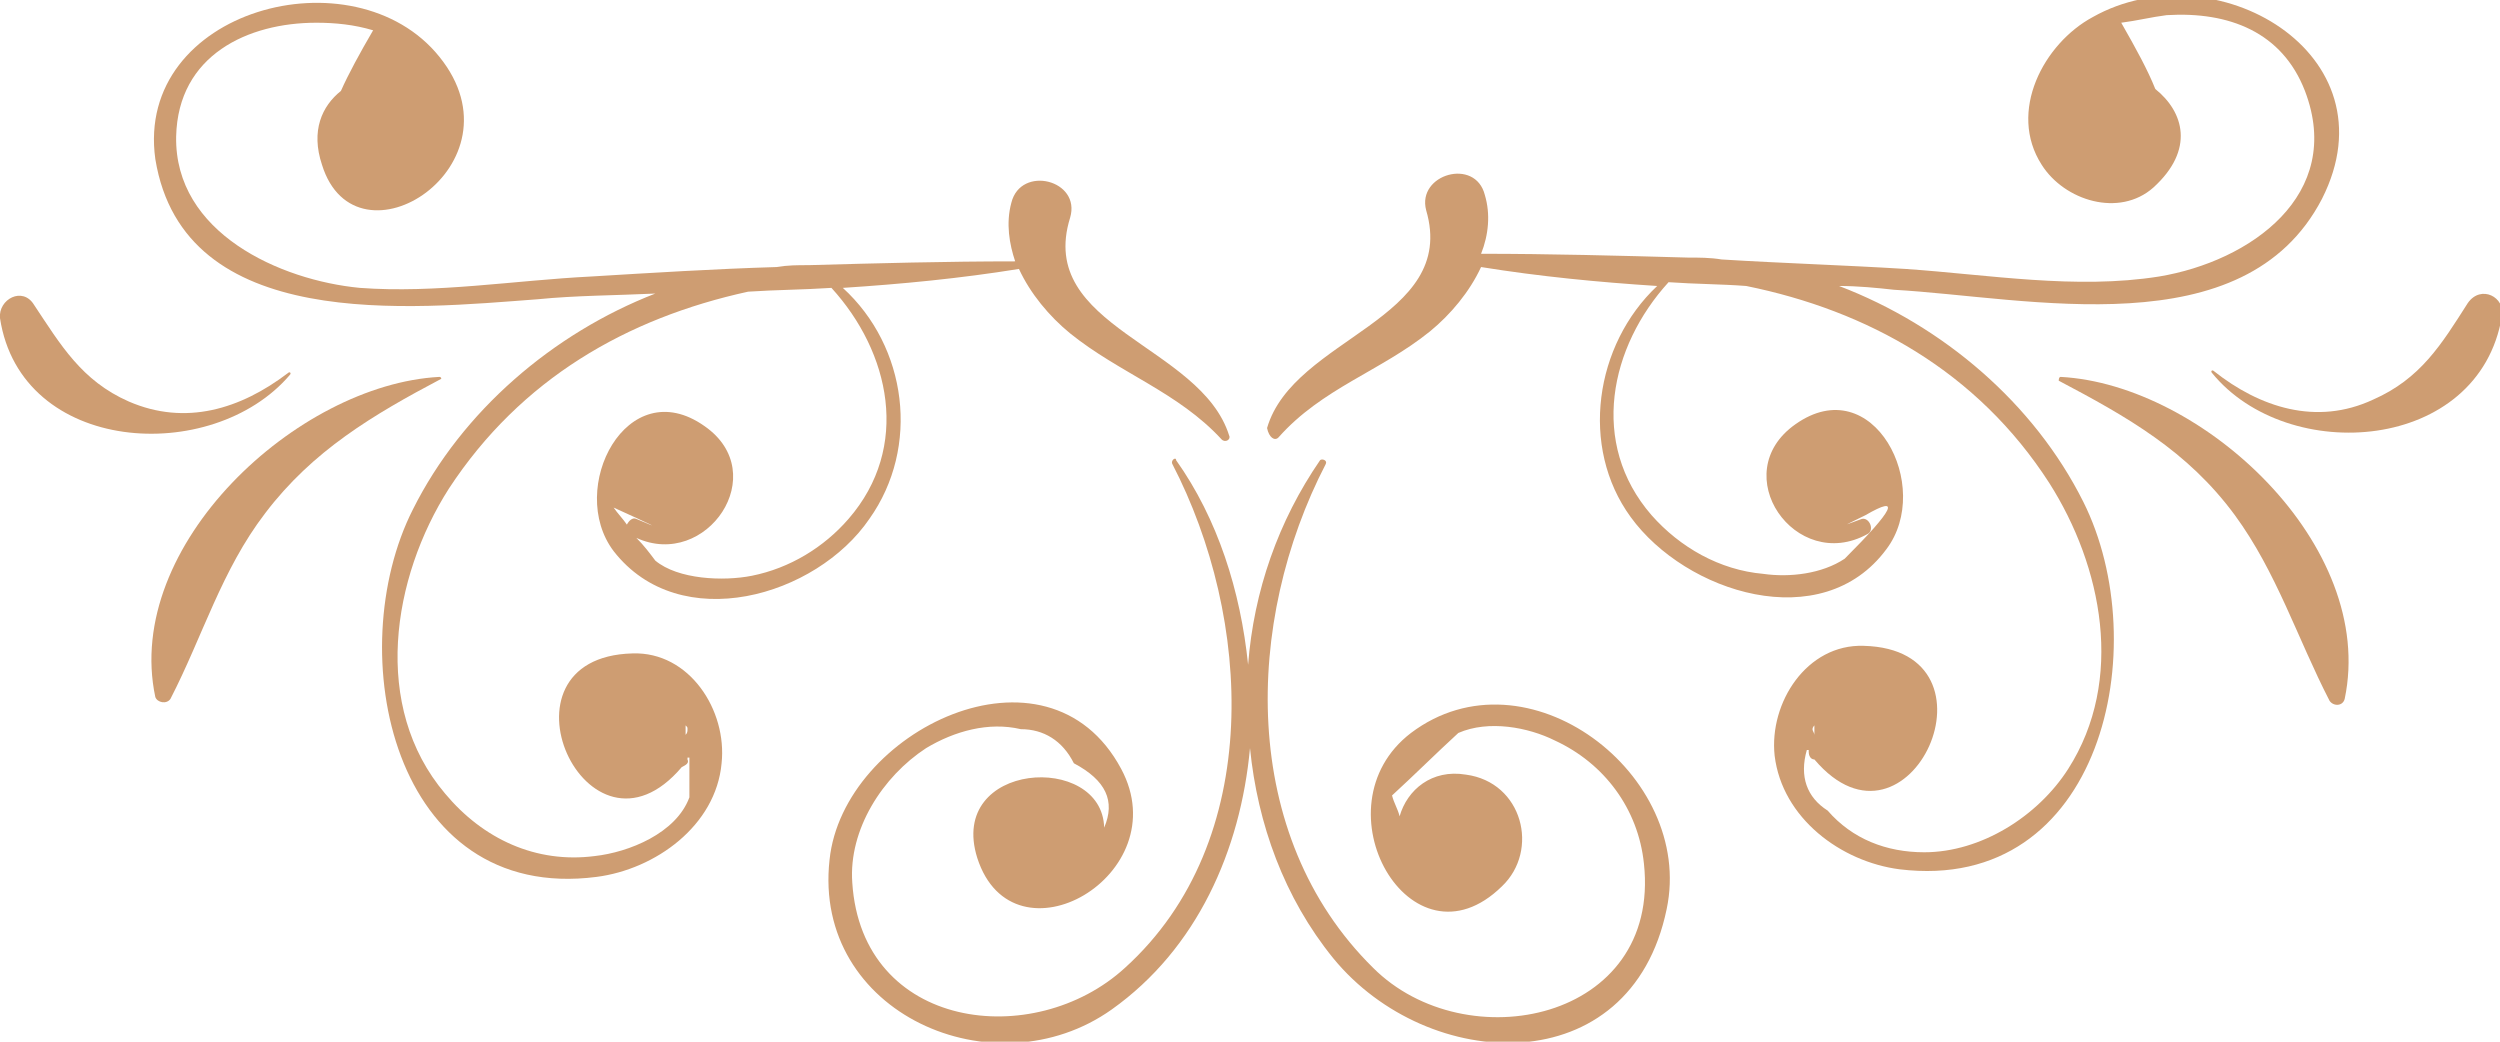 <?xml version="1.0" encoding="utf-8"?>
<!-- Generator: Adobe Illustrator 27.7.0, SVG Export Plug-In . SVG Version: 6.00 Build 0)  -->
<svg version="1.1" id="Layer_1" xmlns="http://www.w3.org/2000/svg" xmlns:xlink="http://www.w3.org/1999/xlink" x="0px" y="0px"
	 viewBox="0 0 132 55" style="enable-background:new 0 0 132 55;" xml:space="preserve">
<style type="text/css">
	.st0{fill:#CE9D72;}
</style>
<g>
	<path class="st0" d="M61.9,24.5c4.2,8.1,4.9,19.9-2.5,26.6c-4.8,4.4-13.9,3.3-14.4-4.5c-0.2-2.8,1.6-5.6,3.9-7.1
		c1.5-0.9,3.3-1.4,5-1c1.2,0,2.2,0.6,2.8,1.8c1.7,0.9,2.2,2,1.6,3.4c-0.1-4-8.3-3.5-6.7,1.6c1.9,5.9,10.6,0.9,7.6-4.7
		c-3.9-7.3-14.7-2-15.4,4.8c-0.9,8.1,8.7,12.3,14.9,7.9c4.5-3.2,6.8-8.4,7.3-13.8c0.4,4,1.8,7.9,4.4,11.1c5,6.1,15.7,6.6,17.6-2.6
		c1.5-7.1-7.4-13.9-13.5-9.3c-5.1,3.9,0,12.8,4.8,8.1c2-1.9,1.1-5.5-1.9-5.9c-1.8-0.3-3.1,0.8-3.5,2.2c-0.1-0.4-0.3-0.7-0.4-1.1
		c1.2-1.1,2.3-2.2,3.5-3.3c1.6-0.7,3.7-0.3,5.1,0.4c2.6,1.2,4.4,3.6,4.7,6.5c0.9,8.3-9.4,10.4-14.3,5.5c-7.1-7-6.8-18.3-2.5-26.6
		c0.1-0.2-0.2-0.3-0.3-0.2c-2.2,3.2-3.5,6.9-3.8,10.8c-0.4-3.9-1.6-7.7-3.8-10.8C62.1,24.1,61.8,24.3,61.9,24.5z"/>
	<path class="st0" d="M108.8,19.9c-0.1,0-0.1,0.2-0.1,0.2c3.6,1.9,6.8,3.7,9.3,7.1c2.2,3,3.3,6.5,5,9.8c0.2,0.3,0.7,0.3,0.8-0.1
		C125.5,28.8,116.3,20.3,108.8,19.9z"/>
	<path class="st0" d="M116.9,19.6c-0.1-0.1-0.2,0-0.1,0.1c4,4.9,14.1,4.2,15.3-3c0.2-1-1.1-1.7-1.8-0.7c-1.4,2.2-2.5,4-5,5.1
		C122.3,22.5,119.3,21.5,116.9,19.6z"/>
	<path class="st0" d="M67.5,23.1c2.3-2.6,5.4-3.5,8-5.6c1.1-0.9,2.1-2.1,2.7-3.4c3.1,0.5,6.2,0.8,9.3,1c-3.3,3.1-4.1,8.5-1.4,12.2
		c2.9,4,10.1,6.3,13.5,1.7c2.5-3.3-0.7-9.5-4.8-6.6c-3.7,2.6,0,7.9,3.8,5.8c0.4-0.2,0.1-0.9-0.3-0.8c-1.1,0.4-1,0.4,0.2-0.2
		c1.9-1.1,1.5-0.3-1.1,2.3c-1.2,0.8-2.9,1-4.3,0.8c-2.3-0.2-4.4-1.4-5.9-3.1c-3.3-3.8-2.2-8.9,0.9-12.3c1.4,0.1,2.8,0.1,4.1,0.2
		c6.4,1.3,12.2,4.5,16,10.4c2.8,4.4,4,10.4,1,15.1c-1.6,2.5-4.6,4.4-7.6,4.4c-2,0-3.8-0.7-5.1-2.2c-1.1-0.7-1.5-1.8-1.1-3.2
		c0,0,0.1,0,0.1,0c0,0,0,0.1,0,0.1c0,0.2,0.1,0.4,0.3,0.4c5,5.9,10.3-5.8,2.6-6c-3-0.1-5,3-4.7,5.8c0.4,3.3,3.5,5.6,6.6,6
		c10.7,1.3,13.5-11.8,9.7-19.4c-2.6-5.2-7.4-9.3-12.9-11.4c1,0,2,0.1,2.9,0.2c7.1,0.4,18.5,3.1,22.6-4.8c3.9-7.7-5.7-13.2-12.1-9.6
		c-2.6,1.4-4.5,5-2.7,7.8c1.2,1.9,4.1,2.8,5.9,1.2c2.2-2,1.6-4,0.1-5.2c-0.4-1-1-2.1-1.8-3.5c0.8-0.1,1.6-0.3,2.4-0.4
		c3.3-0.2,6.1,0.9,7.3,4c2.1,5.5-2.9,9-7.7,9.8c-4.4,0.7-9-0.1-13.4-0.4c-3.2-0.2-6.5-0.3-9.7-0.5c-0.6-0.1-1.2-0.1-1.8-0.1
		c-3.6-0.1-7.3-0.2-10.9-0.2c0.4-1,0.5-2.1,0.2-3.1c-0.5-2-3.6-1.1-3.1,0.8c1.7,5.8-7,6.7-8.4,11.5C67,23.1,67.3,23.3,67.5,23.1z
		 M95.8,38.3c0,0.1,0,0.2,0,0.2c0,0.1,0,0.2,0,0.3c0-0.1-0.1-0.2-0.1-0.3C95.7,38.4,95.8,38.3,95.8,38.3z"/>
	<path class="st0" d="M23.2,19.9c-7.5,0.4-16.7,8.9-15,16.9c0.1,0.3,0.6,0.4,0.8,0.1c1.7-3.3,2.7-6.8,5-9.8c2.5-3.3,5.7-5.2,9.3-7.1
		C23.3,20,23.3,19.9,23.2,19.9z"/>
	<path class="st0" d="M15.3,19.8c0.1-0.1,0-0.2-0.1-0.1c-2.5,1.9-5.4,2.8-8.4,1.5c-2.5-1.1-3.6-3-5-5.1c-0.6-1-1.9-0.3-1.8,0.7
		C1.1,24,11.2,24.6,15.3,19.8z"/>
	<path class="st0" d="M28.4,15.8c2-0.2,4.1-0.2,6.2-0.3c-5.4,2.1-10.2,6.2-12.8,11.4c-3.8,7.5-1.1,20.8,9.7,19.4
		c3.1-0.4,6.3-2.7,6.6-6c0.3-2.8-1.7-5.9-4.7-5.8c-7.7,0.2-2.4,11.9,2.6,6c0.2-0.1,0.4-0.2,0.3-0.4c0,0,0-0.1,0-0.1c0,0,0.1,0,0.1,0
		c0,0.7,0,1.4,0,2.1c-0.7,1.9-3.2,2.9-5,3.1c-3.1,0.4-5.9-0.9-7.9-3.3c-3.9-4.6-2.8-11.4,0.2-16.1c3.8-5.8,9.4-9,15.8-10.4
		c1.5-0.1,2.9-0.1,4.4-0.2c3.1,3.4,4.2,8.4,0.9,12.2c-1.3,1.5-3.1,2.6-5.1,3c-1.5,0.3-3.9,0.2-5.1-0.8c-0.3-0.4-0.6-0.8-1-1.2
		c3.7,1.7,7.2-3.4,3.6-5.9c-4.1-2.9-7.3,3.3-4.8,6.6c3.5,4.5,10.7,2.4,13.5-1.7c2.7-3.8,2-9.1-1.4-12.2c3.1-0.2,6.2-0.5,9.3-1
		c0.6,1.3,1.6,2.5,2.7,3.4c2.6,2.1,5.7,3.1,8,5.6c0.2,0.2,0.5,0,0.4-0.2c-1.5-4.8-10.2-5.7-8.4-11.5c0.6-2-2.6-2.8-3.1-0.8
		c-0.3,1.1-0.1,2.2,0.2,3.1c-3.6,0-7.3,0.1-10.9,0.2c-0.6,0-1.1,0-1.7,0.1c-3.3,0.1-6.5,0.3-9.8,0.5c-4,0.2-8.2,0.9-12.2,0.6
		c-4.2-0.4-9.8-2.9-9.7-8c0.1-4.3,3.8-6,7.4-6c1,0,2,0.1,3,0.4c-0.7,1.2-1.3,2.3-1.7,3.2c-1,0.8-1.6,2.1-1,3.9
		c1.8,5.8,10.8,0,6.2-5.7c-4.5-5.6-16.1-2.5-15,5.4C9.7,17.6,21.7,16.3,28.4,15.8z M36.2,38.8c0-0.1,0-0.2,0-0.3c0-0.1,0-0.2,0-0.2
		c0.1,0.1,0.1,0.1,0.1,0.2C36.3,38.6,36.3,38.7,36.2,38.8z M33.1,27.7c-0.2-0.3-0.5-0.6-0.7-0.9c2.2,1,2.6,1.2,1.2,0.6
		C33.4,27.3,33.2,27.5,33.1,27.7z"/>
</g>
</svg>
